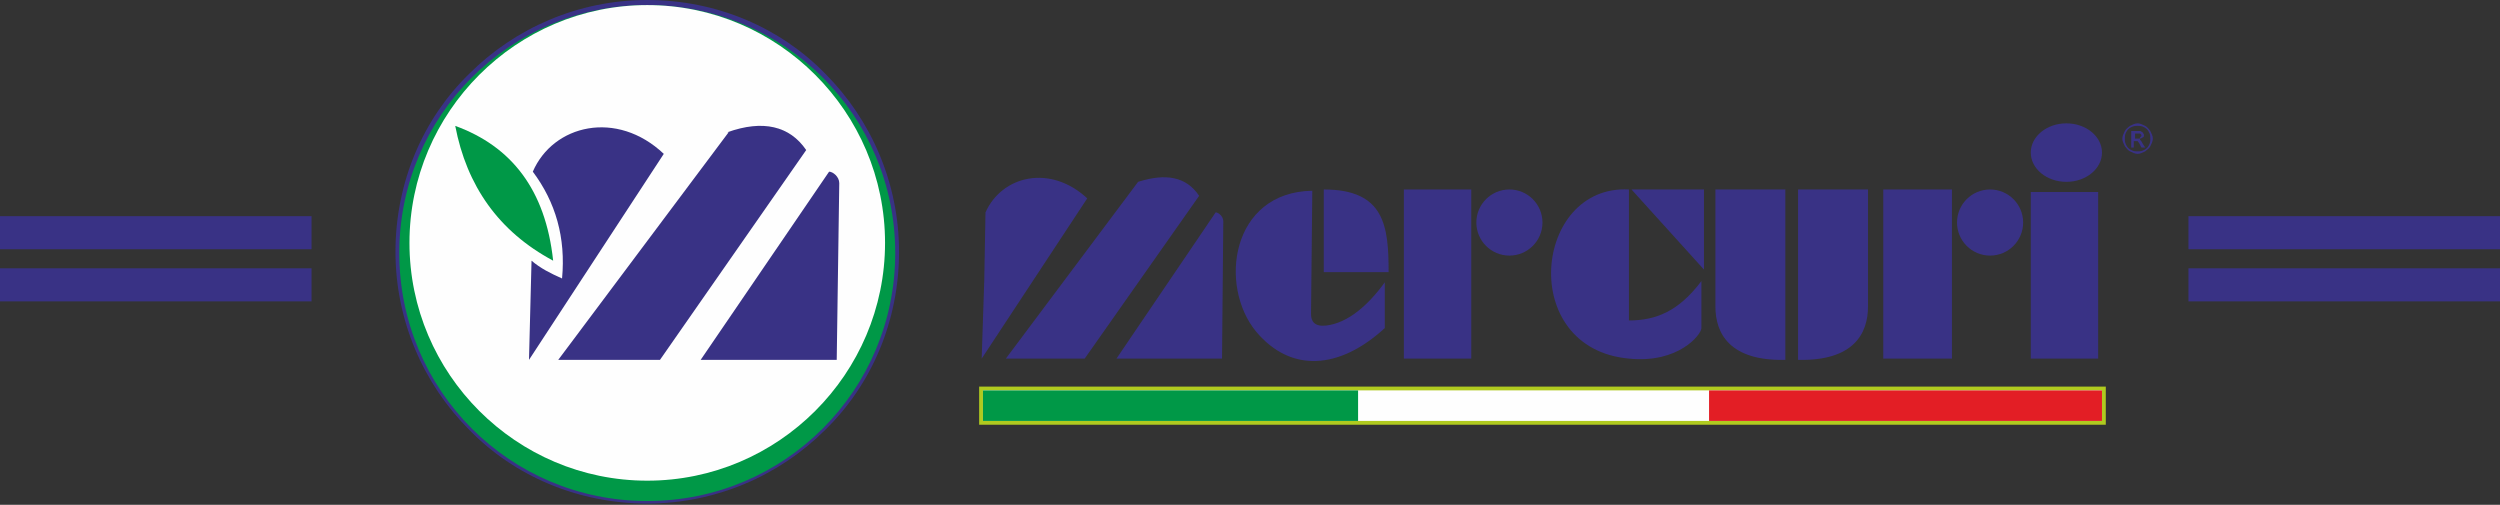 <?xml version="1.0" encoding="UTF-8"?>
<!DOCTYPE svg PUBLIC "-//W3C//DTD SVG 1.1//EN" "http://www.w3.org/Graphics/SVG/1.1/DTD/svg11.dtd">
<!-- Creator: CorelDRAW X6 -->
<svg xmlns="http://www.w3.org/2000/svg" xml:space="preserve" width="1966px" height="397px" version="1.1" style="shape-rendering:geometricPrecision; text-rendering:geometricPrecision; image-rendering:optimizeQuality; fill-rule:evenodd; clip-rule:evenodd"
viewBox="0 0 1966 397"
 xmlns:xlink="http://www.w3.org/1999/xlink">
 <rect x="0" y="0" width="1966" height="397" fill="#333333" stroke="none"/>
 <defs>
  <style type="text/css">
   <![CDATA[
    .fil2 {fill:#009847}
    .fil0 {fill:#393285}
    .fil6 {fill:#E31E25}
    .fil3 {fill:#FEFEFE}
    .fil1 {fill:#393285;fill-rule:nonzero}
    .fil5 {fill:#B0CA1F;fill-rule:nonzero}
    .fil4 {fill:#FEFEFE;fill-rule:nonzero}
   ]]>
  </style>
   <clipPath id="id0">
    <path d="M773 307l880 0 0 24 -880 0 0 -24z"/>
   </clipPath>
 </defs>
 <g id="Livello_x0020_1">
  <g id="_941281920">
   <g>
    <path class="fil0" d="M956 167l-78 115 42 0 41 0 1 -108c0,-4 -4,-7 -6,-7z"/>
    <path class="fil0" d="M895 143l-104 139 62 0 90 -128c-10,-15 -26,-18 -48,-11z"/>
    <path class="fil0" d="M774 221l-2 61 83 -126c-29,-27 -67,-18 -80,11l-1 55z"/>
   </g>
   <g>
    <polygon class="fil0" points="1104,149 1157,149 1157,282 1104,282 "/>
    <circle class="fil0" cx="1187" cy="175" r="26"/>
   </g>
   <g>
    <polygon class="fil0" points="1481,149 1535,149 1535,282 1481,282 "/>
    <circle class="fil0" cx="1565" cy="175" r="26"/>
   </g>
   <g>
    <polygon class="fil0" points="1597,151 1650,151 1650,282 1597,282 "/>
    <ellipse class="fil0" cx="1625" cy="120" rx="28" ry="23"/>
   </g>
   <g>
    <path class="fil0" d="M1041 149c48,0 51,29 51,65l-51 0 0 -65z"/>
    <path class="fil0" d="M1032 149l-1 98c0,6 3,10 12,9 17,-2 33,-16 46,-34l0 36c-36,33 -74,35 -101,3 -30,-36 -20,-110 44,-111z"/>
   </g>
   <g>
    <path class="fil0" d="M1349 149l55 0 0 134c-44,1 -55,-21 -55,-42l0 -91z"/>
    <path class="fil0" d="M1469 149l-55 0 0 134c44,1 55,-21 55,-42l0 -91z"/>
   </g>
   <g>
    <polygon class="fil0" points="1283,149 1340,212 1340,149 "/>
    <path class="fil0" d="M1281 149c-75,-4 -88,125 0,133 39,4 57,-19 57,-24l0 -37c-18,24 -36,31 -57,31l0 -104z"/>
   </g>
  </g>
  <g id="_934496448">
   <g>
    <rect class="fil0" y="211" width="245" height="26"/>
    <rect class="fil0" y="170" width="245" height="26"/>
   </g>
   <g>
    <rect class="fil0" x="1721" y="211" width="245" height="26"/>
    <rect class="fil0" x="1721" y="170" width="245" height="26"/>
   </g>
  </g>
  <g id="_940561088">
   <path class="fil1" d="M509 0c55,0 105,22 140,58 36,36 58,86 58,140 0,55 -22,105 -58,140 -36,36 -86,58 -140,58 -55,0 -105,-22 -140,-58 -36,-36 -58,-86 -58,-140 0,-55 22,-105 58,-140 36,-36 86,-58 140,-58zm135 64c-35,-35 -82,-56 -135,-56 -53,0 -101,21 -135,56 -35,35 -56,82 -56,135 0,53 21,101 56,135 35,35 82,56 135,56 53,0 101,-21 135,-56 35,-35 56,-82 56,-135 0,-53 -21,-101 -56,-135z"/>
   <path class="fil2" d="M509 4c108,0 195,87 195,195 0,108 -87,195 -195,195 -108,0 -195,-87 -195,-195 0,-108 87,-195 195,-195z"/>
   <path class="fil3" d="M509 4c103,0 187,84 187,187 0,103 -84,187 -187,187 -103,0 -187,-84 -187,-187 0,-103 84,-187 187,-187z"/>
   <g>
    <g>
     <path class="fil4" d="M549 282l101 -148 5 3 -101 148 -3 1 -3 -5zm0 0l5 3 0 0 0 0 0 0 0 0 0 0 0 0 0 0 0 0 0 0 0 0 0 0 0 0 0 0 0 0 0 0 0 0 0 0 0 0 0 0 0 0 0 0 0 0 0 0 0 0 0 0 0 0 0 0 0 0 0 0 0 0 0 0 0 0 0 0 0 0 0 0 0 0 0 0 0 0 0 0 0 0 0 0 0 0 0 0 0 0 0 0 0 0 0 0 0 0 0 0 0 0 0 0 0 0 0 0 0 0 0 0 0 0 0 0 0 0 0 0 0 0 0 0 0 0 0 0 0 0zm57 5l-54 0 0 -6 54 0 0 6 0 0zm0 0l0 -6 0 0 0 0 0 0 0 0 0 0 0 0 0 0 0 0 0 0 0 0 0 0 0 0 0 0 0 0 0 0 0 0 0 0 0 0 0 0 0 0 0 0 0 0 0 0 0 0 0 0 0 0 0 0 0 0 0 0 0 0 0 0 0 0 0 0 0 0 0 0 0 0 0 0 0 0 0 0 0 0 0 0 0 0 0 0 0 0 0 0 0 0 0 0 0 0 0 0 0 0 0 0 0 0 0 0 0 0 0 0 0 0 0 0 0 0 0 0 0 0 0 0 0 0 0 0 0 0zm53 0l-53 0 0 -6 53 0 3 3 -3 3zm0 0l0 -6 0 0 0 0 0 0 0 0 0 0 0 0 0 0 0 0 0 0 0 0 0 0 0 0 0 0 0 0 0 0 0 0 0 0 0 0 0 0 0 0 0 0 0 0 0 0 0 0 0 0 0 0 0 0 0 0 0 0 0 0 0 0 0 0 0 0 0 0 0 0 0 0 0 0 0 0 0 0 0 0 0 0 0 0 0 0 0 0 0 0 0 0 0 0 0 0 0 0 0 0 0 0 0 0 0 0 0 0 0 0 0 0 0 0 0 0 0 0 0 0 0 0 0 0 0 0 0 0zm5 -142l-2 139 -6 0 2 -139 0 0 6 0zm0 0l-6 0 0 0 0 0 0 0 0 0 0 0 0 0 0 0 0 0 0 0 0 0 0 0 0 0 0 0 0 0 0 0 0 0 0 0 0 0 0 0 0 0 0 0 0 0 0 0 0 0 0 0 0 0 0 0 0 0 0 0 0 0 0 0 0 0 0 0 0 0 0 0 0 0 0 0 0 0 0 0 0 0 0 0 0 0 0 0 0 0 0 0 0 0 0 0 0 0 0 0 0 0 0 0 0 0 0 0 0 0 0 0 0 0 0 0 0 0 0 0 0 0 0 0 0 0 0 0 0 0zm-8 -8l-5 -3 3 -1 0 0 0 0 0 0 0 0 0 0 0 0 0 0 0 0 0 0 0 0 0 0 0 0 0 0 0 0 0 0 0 0 0 0 0 0 0 0 0 0 0 0 0 0 0 1 0 1 0 1 0 1 0 1 0 1 0 1 0 1 0 1 0 1 -6 0 0 0 0 0 0 0 0 0 0 0 0 0 0 0 0 0 0 0 0 0 0 0 0 0 0 0 0 0 0 0 0 0 0 0 0 0 0 0 0 0 0 0 0 0 0 0 0 0 0 0 0 0 0 0 0 0 0 0 0 0 0 0 0 0 3 -1zm-2 -5l-2 6 0 0 0 0 0 0 0 0 0 0 0 0 0 0 0 0 0 0 0 0 0 0 0 0 0 0 0 0 0 0 0 0 0 0 0 0 0 0 0 0 0 0 0 0 0 0 0 0 0 0 0 0 0 0 0 0 0 0 0 0 0 0 0 0 0 0 0 0 0 0 0 0 0 0 0 0 0 0 0 0 0 0 0 0 0 0 0 0 0 0 0 0 0 0 0 0 0 0 0 0 0 0 0 0 0 0 0 0 0 0 0 0 0 0 0 0 0 0 0 0 0 0 0 0 0 0 0 0z"/>
     <path id="1" class="fil0" d="M652 135l-101 148 54 0 53 0 2 -139c0,-5 -5,-9 -8,-9z"/>
    </g>
    <g>
     <path class="fil4" d="M437 281l134 -179 5 4 -134 179 -2 1 -2 -5zm0 0l5 4 0 0 0 0 0 0 0 0 0 0 0 0 0 0 0 0 0 0 0 0 0 0 0 0 0 0 0 0 0 0 0 0 0 0 0 0 0 0 0 0 0 0 0 0 0 0 0 0 0 0 0 0 0 0 0 0 0 0 0 0 0 0 0 0 0 0 0 0 0 0 0 0 0 0 0 0 0 0 0 0 0 0 0 0 0 0 0 0 0 0 0 0 0 0 0 0 0 0 0 0 0 0 0 0 0 0 0 0 0 0 0 0 0 0 0 0 0 0 0 0 0 0 0 0 0 0 0 0zm83 5l-80 0 0 -6 80 0 2 5 -2 1zm0 0l0 -6 0 0 0 0 0 0 0 0 0 0 0 0 0 0 0 0 0 0 0 0 0 0 0 0 0 0 0 0 0 0 0 0 0 0 0 0 0 0 0 0 0 0 0 0 0 0 0 0 0 0 0 0 0 0 0 0 0 0 0 0 0 0 0 0 0 0 0 0 0 0 0 0 0 0 0 0 0 0 0 0 0 0 0 0 0 0 0 0 0 0 0 0 0 0 0 0 0 0 0 0 0 0 0 0 0 0 0 0 0 0 0 0 0 0 0 0 0 0 0 0 0 0 0 0 0 0 0 0zm118 -166l-115 165 -5 -3 115 -165 5 0 0 3zm0 0l-5 -3 0 0 0 0 0 0 0 0 0 0 0 0 0 0 0 0 0 0 0 0 0 0 0 0 0 0 0 0 0 0 0 0 0 0 0 0 0 0 0 0 0 0 0 0 0 0 0 0 0 0 0 0 0 0 0 0 0 0 0 0 0 0 0 0 0 0 0 0 0 0 0 0 0 0 0 0 0 0 0 0 0 0 0 0 0 0 0 0 0 0 0 0 0 0 0 0 0 0 0 0 0 0 0 0 0 0 0 0 0 0 0 0 0 0 0 0 0 0 0 0 0 0 0 0 0 0 0 0zm-62 -14l-5 -4 1 -1 3 -1 3 -1 3 -1 3 -1 3 -1 2 0 2 0 2 0 2 0 2 0 2 0 2 0 2 0 2 0 2 0 2 0 2 1 2 1 2 1 2 1 2 1 2 1 2 1 2 1 2 1 2 1 2 1 2 1 1 2 1 2 1 2 1 2 -5 3 -1 -2 -1 -2 -1 -1 -1 -1 -1 -1 -1 -1 -1 -1 -1 -1 -1 -1 -2 -1 -2 -1 -2 -1 -2 -1 -2 -1 -2 -1 -2 0 -2 0 -2 0 -2 0 -2 0 -2 0 -2 0 -2 0 -2 0 -2 0 -2 0 -2 0 -2 0 -2 1 -2 1 -2 1 -3 1 1 -1zm-3 -5l2 6 0 0 0 0 0 0 0 0 0 0 0 0 0 0 0 0 0 0 0 0 0 0 0 0 0 0 0 0 0 0 0 0 0 0 0 0 0 0 0 0 0 0 0 0 0 0 0 0 0 0 0 0 0 0 0 0 0 0 0 0 0 0 0 0 0 0 0 0 0 0 0 0 0 0 0 0 0 0 0 0 0 0 0 0 0 0 0 0 0 0 0 0 0 0 0 0 0 0 0 0 0 0 0 0 0 0 0 0 0 0 0 0 0 0 0 0 0 0 0 0 0 0 0 0 0 0 0 0z"/>
     <path id="1" class="fil0" d="M573 104l-134 179 80 0 115 -165c-13,-19 -34,-24 -62,-14z"/>
    </g>
    <g>
     <path class="fil4" d="M413 283l2 -78 6 0 -2 78 0 2 -6 -2zm0 0l6 0 0 0 0 0 0 0 0 0 0 0 0 0 0 0 0 0 0 0 0 0 0 0 0 0 0 0 0 0 0 0 0 0 0 0 0 0 0 0 0 0 0 0 0 0 0 0 0 0 0 0 0 0 0 0 0 0 0 0 0 0 0 0 0 0 0 0 0 0 0 0 0 0 0 0 0 0 0 0 0 0 0 0 0 0 0 0 0 0 0 0 0 0 0 0 0 0 0 0 0 0 0 0 0 0 0 0 0 0 0 0 0 0 0 0 0 0 0 0 0 0 0 0 0 0 0 0 0 0zm112 -161l-106 162 -5 -3 106 -162 5 -1 0 4zm0 0l-5 -3 0 0 0 0 0 0 0 0 0 0 0 0 0 0 0 0 0 0 0 0 0 0 0 0 0 0 0 0 0 0 0 0 0 0 0 0 0 0 0 0 0 0 0 0 0 0 0 0 0 0 0 0 0 0 0 0 0 0 0 0 0 0 0 0 0 0 0 0 0 0 0 0 0 0 0 0 0 0 0 0 0 0 0 0 0 0 0 0 0 0 0 0 0 0 0 0 0 0 0 0 0 0 0 0 0 0 0 0 0 0 0 0 0 0 0 0 0 0 0 0 0 0 0 0 0 0 0 0zm-104 10l-5 4 0 -3 2 -4 2 -3 2 -3 2 -3 2 -3 3 -3 3 -3 3 -2 3 -2 3 -2 3 -2 3 -2 4 -1 4 -1 4 -1 4 -1 4 -1 4 0 4 0 4 0 4 0 4 1 4 1 4 1 4 1 4 2 4 2 4 2 4 2 4 3 4 3 4 3 -4 4 -3 -3 -3 -3 -3 -3 -4 -2 -4 -2 -4 -2 -4 -2 -4 -1 -4 -1 -4 -1 -4 -1 -4 0 -4 0 -4 0 -3 0 -3 0 -3 1 -3 1 -3 1 -3 1 -3 1 -3 2 -3 2 -3 2 -3 2 -3 2 -2 2 -2 3 -2 3 -2 3 -2 3 -2 3 0 -3zm-5 1l6 3 0 0 0 0 0 0 0 0 0 0 0 0 0 0 0 0 0 0 0 0 0 0 0 0 0 0 0 0 0 0 0 0 0 0 0 0 0 0 0 0 0 0 0 0 0 0 0 0 0 0 0 0 0 0 0 0 0 0 0 0 0 0 0 0 0 0 0 0 0 0 0 0 0 0 0 0 0 0 0 0 0 0 0 0 0 0 0 0 0 0 0 0 0 0 0 0 0 0 0 0 0 0 0 0 0 0 0 0 0 0 0 0 0 0 0 0 0 0 0 0 0 0 0 0 0 0 0 0zm25 88l2 -6 -4 3 0 -3 0 -3 0 -3 0 -3 0 -3 0 -3 0 -3 0 -3 0 -3 0 -3 0 -3 0 -3 0 -3 -1 -3 -1 -3 -1 -3 -1 -3 -1 -3 -1 -2 -1 -2 -1 -2 -1 -2 -1 -2 -1 -2 -1 -2 -1 -2 -1 -2 -1 -2 -1 -2 -2 -2 -2 -2 -2 -2 5 -4 2 2 2 2 2 2 2 2 1 2 1 2 1 2 1 2 1 3 1 3 1 3 1 3 1 3 1 3 1 3 1 3 1 3 1 3 1 3 1 3 0 3 0 3 0 3 0 3 0 3 0 3 0 3 0 3 0 3 0 3 0 3 0 3 -4 3zm-2 -3l6 1 0 0 0 0 0 0 0 0 0 0 0 0 0 0 0 0 0 0 0 0 0 0 0 0 0 0 0 0 0 0 0 0 0 0 0 0 0 0 0 0 0 0 0 0 0 0 0 0 0 0 0 0 0 0 0 0 0 0 0 0 0 0 0 0 0 0 0 0 0 0 0 0 0 0 0 0 0 0 0 0 0 0 0 0 0 0 0 0 0 0 0 0 0 0 0 0 0 0 0 0 0 0 0 0 0 0 0 0 0 0 0 0 0 0 0 0 0 0 0 0 0 0 0 0 0 0 0 0zm-18 -13l-6 0 5 -2 1 0 1 0 1 0 1 0 1 0 1 0 1 0 1 0 1 0 1 0 1 0 1 0 1 0 1 0 1 0 1 0 1 0 1 0 1 0 1 0 1 0 1 0 1 0 1 0 1 0 1 0 1 0 1 0 1 0 1 0 1 0 1 0 -2 6 -1 0 -1 0 -1 0 -1 0 -1 0 -1 0 -1 0 -1 0 -1 0 -1 0 -1 0 -1 0 -1 0 -1 0 -1 0 -1 0 -1 0 -1 0 -1 0 -1 0 -1 0 -1 0 -1 0 -1 0 -1 -1 -1 -1 -1 -1 -1 -1 -1 -1 -1 -1 -1 -1 -1 -1 5 -2zm-1 -2l-4 5 0 0 0 0 0 0 0 0 0 0 0 0 0 0 0 0 0 0 0 0 0 0 0 0 0 0 0 0 0 0 0 0 0 0 0 0 0 0 0 0 0 0 0 0 0 0 0 0 0 0 0 0 0 0 0 0 0 0 0 0 0 0 0 0 0 0 0 0 0 0 0 0 0 0 0 0 0 0 0 0 0 0 0 0 0 0 0 0 0 0 0 0 0 0 0 0 0 0 0 0 0 0 0 0 0 0 0 0 0 0 0 0 0 0 0 0 0 0 0 0 0 0 0 0 0 0 0 0z"/>
     <path id="1" class="fil0" d="M418 205l-2 78 106 -162c-37,-35 -87,-23 -103,14 18,24 26,52 23,84 -9,-4 -17,-8 -24,-14z"/>
    </g>
    <g>
     <path class="fil4" d="M432 206l6 -1 -4 3 -4 -2 -4 -2 -4 -2 -4 -2 -4 -3 -4 -3 -3 -3 -3 -3 -3 -3 -3 -3 -3 -3 -3 -3 -3 -3 -3 -3 -3 -3 -2 -3 -2 -3 -2 -4 -2 -4 -2 -4 -2 -4 -2 -4 -2 -4 -2 -4 -2 -4 -2 -4 -1 -4 -1 -4 -1 -4 -1 -4 -1 -4 -1 -4 6 -1 1 4 1 4 1 4 1 4 1 4 1 4 1 4 2 4 2 4 2 4 2 4 2 4 2 4 2 3 2 3 2 3 2 3 2 3 3 3 3 3 3 3 3 3 3 3 3 3 3 3 3 3 3 3 3 2 4 2 4 2 4 2 4 2 -4 3zm2 2l3 -5 0 0 0 0 0 0 0 0 0 0 0 0 0 0 0 0 0 0 0 0 0 0 0 0 0 0 0 0 0 0 0 0 0 0 0 0 0 0 0 0 0 0 0 0 0 0 0 0 0 0 0 0 0 0 0 0 0 0 0 0 0 0 0 0 0 0 0 0 0 0 0 0 0 0 0 0 0 0 0 0 0 0 0 0 0 0 0 0 0 0 0 0 0 0 0 0 0 0 0 0 0 0 0 0 0 0 0 0 0 0 0 0 0 0 0 0 0 0 0 0 0 0 0 0 0 0 0 0zm-73 -109l-6 1 4 -3 4 2 4 2 4 2 4 2 4 2 4 2 4 2 3 2 3 3 3 3 3 3 3 3 3 3 3 3 3 3 3 3 2 3 2 4 2 4 2 4 2 4 2 4 2 4 2 4 2 4 1 5 1 5 1 5 1 5 1 5 1 5 1 5 -6 1 -1 -5 -1 -5 -1 -5 -1 -5 -1 -5 -1 -4 -1 -4 -1 -4 -2 -4 -2 -4 -2 -4 -2 -4 -2 -4 -2 -3 -2 -3 -2 -3 -2 -3 -3 -3 -3 -3 -3 -3 -3 -3 -3 -3 -3 -2 -3 -2 -3 -2 -3 -2 -3 -2 -4 -2 -4 -2 -4 -2 -4 -2 -4 -2 4 -3zm-2 -2l-2 6 0 0 0 0 0 0 0 0 0 0 0 0 0 0 0 0 0 0 0 0 0 0 0 0 0 0 0 0 0 0 0 0 0 0 0 0 0 0 0 0 0 0 0 0 0 0 0 0 0 0 0 0 0 0 0 0 0 0 0 0 0 0 0 0 0 0 0 0 0 0 0 0 0 0 0 0 0 0 0 0 0 0 0 0 0 0 0 0 0 0 0 0 0 0 0 0 0 0 0 0 0 0 0 0 0 0 0 0 0 0 0 0 0 0 0 0 0 0 0 0 0 0 0 0 0 0 0 0z"/>
     <path id="1" class="fil2" d="M358 99c9,47 34,83 77,106 -6,-56 -33,-90 -77,-106z"/>
    </g>
   </g>
  </g>
  <path class="fil1" d="M1681 97c2,0 4,1 6,2 2,1 3,3 4,4 1,2 2,4 2,6 0,2 -1,4 -2,6 -1,2 -3,3 -4,4 -2,1 -4,2 -6,2 -2,0 -4,-1 -6,-2 -2,-1 -3,-3 -4,-4 -1,-2 -2,-4 -2,-6 0,-2 1,-4 2,-6 1,-2 3,-3 4,-4 2,-1 4,-2 6,-2zm0 2c-2,0 -3,0 -5,1 -2,1 -3,2 -4,4 -1,2 -1,3 -1,5 0,2 0,3 1,5 1,2 2,3 4,4 2,1 3,1 5,1 2,0 3,0 5,-1 2,-1 3,-2 4,-4 1,-2 1,-3 1,-5 0,-2 0,-3 -1,-5 -1,-2 -2,-3 -4,-4 -2,-1 -3,-1 -5,-1zm-5 17l0 -13 4 0c2,0 3,0 3,0 1,0 1,1 2,1 0,1 1,1 1,2 0,1 0,2 -1,2 -1,1 -2,1 -3,1 0,0 1,0 1,1 1,1 1,1 2,3l2 3 -3 0 -1 -2c-1,-2 -2,-3 -2,-3 0,0 -1,0 -2,0l-1 0 0 5 -2 0zm2 -7l3 0c1,0 2,0 2,-1 0,0 1,-1 1,-1 0,0 0,-1 0,-1 0,0 -1,-1 -1,-1 0,0 -1,0 -2,0l-2 0 0 4z"/>
  <g>
   <path class="fil5" d="M1653 310l-880 0 0 -6 880 0 3 3 -3 3zm0 -6l3 0 0 3 -3 -3zm-3 27l0 -24 6 0 0 24 -3 3 -3 -3zm6 0l0 3 -3 0 3 -3zm-883 -3l880 0 0 6 -880 0 -3 -3 3 -3zm0 6l-3 0 0 -3 3 3zm3 -27l0 24 -6 0 0 -24 3 -3 3 3zm-6 0l0 -3 3 0 -3 3z"/>
  </g>
  <polygon id="1" class="fil3" points="773,307 1653,307 1653,331 773,331 "/>
  <g style="clip-path:url(#id0)">
   <g>
    <g>
     <rect class="fil2" x="732" y="289" width="336" height="61"/>
     <rect class="fil6" x="1344" y="287" width="359" height="61"/>
    </g>
   </g>
  </g>
 </g>
</svg>
